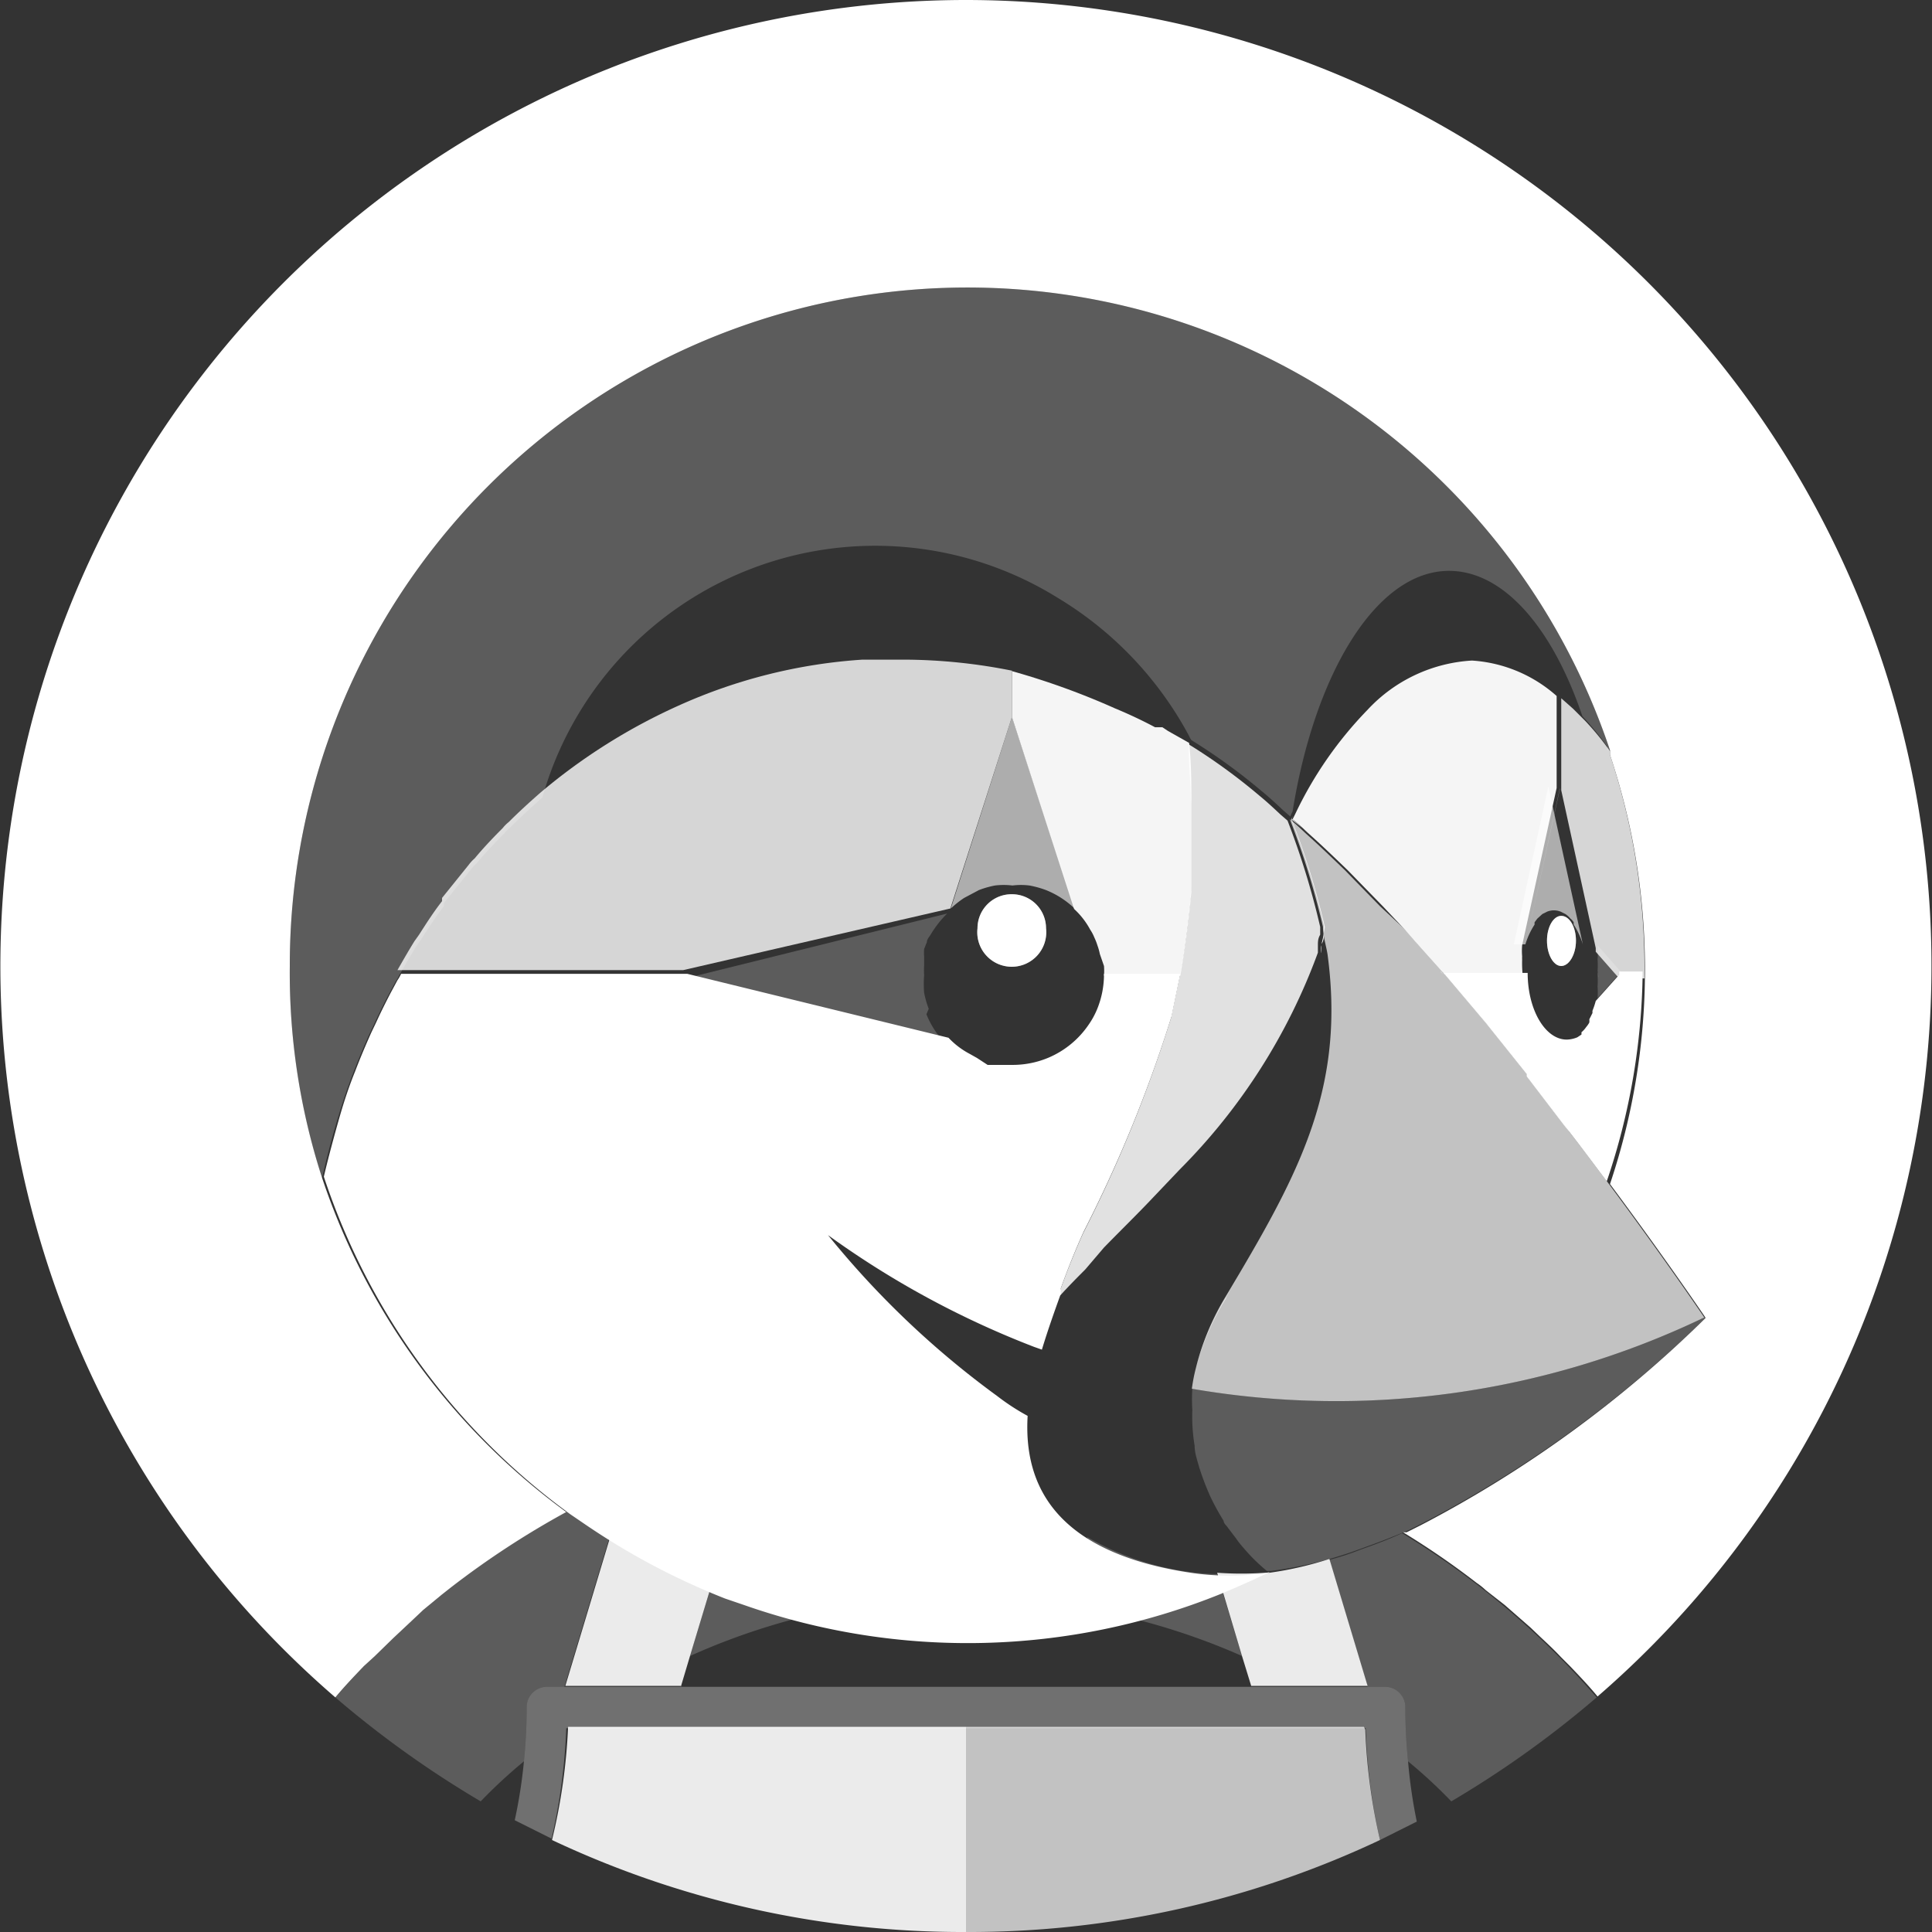 <svg xmlns="http://www.w3.org/2000/svg" width="42" height="42" viewBox="0 0 42 42"><rect x="0" y="0" width="42" height="42" fill="#333333" stroke="none"/><defs><style>.cls-1,.cls-10,.cls-11,.cls-2,.cls-3,.cls-4,.cls-5,.cls-6,.cls-7,.cls-8,.cls-9{fill:#fff;}.cls-1{opacity:0.2;}.cls-2{opacity:0.9;}.cls-4{opacity:0.7;}.cls-5{opacity:0.3;}.cls-6{opacity:0.8;}.cls-7{opacity:0.4;}.cls-8{opacity:0.6;}.cls-9{opacity:0.95;}.cls-10{opacity:0.85;}.cls-11{stroke:#000;stroke-linecap:round;stroke-linejoin:round;stroke-width:0;}</style></defs><title>Fichier 2</title><g id="Calque_2" data-name="Calque 2"><g id="Calque_1_-_copie" data-name="Calque 1 - copie"><path class="cls-1" d="M15,36a14.64,14.64,0,0,1,3.11-1c0-.23,0-.47,0-.7.47-1.21.9-2.42,1.28-3.64A17.82,17.82,0,0,0,17.3,31c-.51.11-1,.24-1.5.39s-.78.25-1.17.4l1.53.37Z"/><path class="cls-1" d="M7.29,36.9a22.12,22.12,0,0,0,3.16,2.26,11,11,0,0,1,.94-.87,11.71,11.71,0,0,0,.06-1.19.44.44,0,0,1,.44-.43h.38l1.34-4.45A18.13,18.13,0,0,0,7.29,36.9Z"/><path class="cls-2" d="M14.8,36.67,15,36l1.16-3.84-1.53-.37-1,.41-1.34,4.45H14.8Z"/><path class="cls-3" d="M12.31,37.57l0,0h0Z"/><path class="cls-2" d="M21,37.54H12.35l0,0A12.72,12.72,0,0,1,12,40a20.92,20.92,0,0,0,9,2Z"/><path class="cls-3" d="M29.69,37.54h0l0,0Z"/><path class="cls-4" d="M29.65,37.54H21V42a20.92,20.92,0,0,0,9-2,12.72,12.72,0,0,1-.32-2.4Z"/><rect class="cls-3" x="21" y="37.1" height="0.43"/><path class="cls-5" d="M30.61,38.29a11.71,11.71,0,0,1-.06-1.19.44.44,0,0,0-.44-.43H11.89a.44.44,0,0,0-.44.43,11.71,11.71,0,0,1-.06,1.19,11,11,0,0,1-.2,1.28l.8.4a12.72,12.72,0,0,0,.32-2.4v0H29.69v0A12.72,12.72,0,0,0,30,40l.8-.4A11,11,0,0,1,30.61,38.29Z"/><path class="cls-3" d="M28.07,17.81h0a17.1,17.1,0,0,1,.71,2.31v.17c0,.08,0,.16-.05.23a3.06,3.06,0,0,0,.07-.37,17.11,17.11,0,0,0-.72-2.34h0Z"/><path class="cls-3" d="M34.18,22.56l0,0Z"/><path class="cls-3" d="M34.32,22.45l0,.05Z"/><path class="cls-3" d="M27.44,17.26a12.67,12.67,0,0,0-1.53-1.11h0A12.67,12.67,0,0,1,27.44,17.26Z"/><path class="cls-3" d="M32.31,22.29h0Z"/><path class="cls-3" d="M33.2,23.4l0,.05Z"/><path class="cls-3" d="M28.72,20.55c0,.06,0,.12,0,.16S28.7,20.61,28.72,20.55Z"/><path class="cls-3" d="M26.66,28.21A5.56,5.56,0,0,0,26,29.73a5.56,5.56,0,0,1,.65-1.52l.31-.52c-.1.17-.2.34-.31.51Z"/><path class="cls-3" d="M28.07,17.81l.06-.12h0a1.17,1.17,0,0,0-.05.11c.13.1.25.22.37.33C28.32,18,28.2,17.91,28.07,17.81Z"/><path class="cls-3" d="M23.9,20.56h0Z"/><path class="cls-3" d="M23.74,20.21Z"/><path class="cls-3" d="M25.17,15.72l-.07,0Z"/><path class="cls-3" d="M25.27,15.78l-.09,0Z"/><path class="cls-3" d="M26,17.47v0Z"/><path class="cls-3" d="M23.83,20.38Z"/><path class="cls-3" d="M34.05,24.51l.08.1Z"/><path class="cls-3" d="M26,18.14c0,.22,0,.44,0,.66C26,18.58,26,18.36,26,18.14Z"/><path class="cls-3" d="M24,20.75h0Z"/><path class="cls-3" d="M25.87,16.12l-.46-.26Z"/><path class="cls-3" d="M25.4,15.86l-.12-.08Z"/><path class="cls-3" d="M25.91,16.14Z"/><path class="cls-3" d="M34.75,21.25a.43.43,0,0,1,0-.05h0a.09.09,0,0,0,0-.05.09.09,0,0,1,0,.05S34.75,21.23,34.75,21.25Z"/><path class="cls-3" d="M31.32,21.12l.06.07h0l-.06-.06Z"/><path class="cls-3" d="M28.44,18.14c.28.25.56.52.83.78C29,18.66,28.72,18.39,28.44,18.14Z"/><path class="cls-3" d="M33.91,19.74a.4.4,0,0,1,.15,0A.4.4,0,0,0,33.91,19.74Z"/><path class="cls-3" d="M33.11,20.79a.64.64,0,0,0,0,.07A.64.64,0,0,1,33.11,20.79Z"/><path class="cls-3" d="M34.11,19.79l.1.05Z"/><path class="cls-3" d="M34.43,20.05l0,.05Z"/><path class="cls-3" d="M34.74,20.89h0v0Z"/><path class="cls-3" d="M34.74,21.5h0a0,0,0,0,1,0,0Z"/><path class="cls-3" d="M33.36,20.1l0-.05Z"/><path class="cls-3" d="M33.76,19.77a.4.4,0,0,1,.15,0A.4.4,0,0,0,33.76,19.77Z"/><path class="cls-3" d="M30,19.7l-.39-.4Z"/><path class="cls-3" d="M33.91,15.15h0v2l-.75,3.42v0h0l.75-3.43v-2Z"/><path class="cls-3" d="M30.73,20.46l-.2-.23Z"/><path class="cls-3" d="M34.66,20.53l0,.08h0l0-.08Z"/><path class="cls-3" d="M33.07,21.18h0v0Z"/><path class="cls-3" d="M33.62,19.84l.1-.05Z"/><path class="cls-3" d="M33.46,20l.11-.1Z"/><path class="cls-3" d="M34.69,21.77h0a1.72,1.72,0,0,1-.07.21,1.72,1.72,0,0,0,.07-.21Z"/><path class="cls-3" d="M9.09,20.54l.1-.14Z"/><path class="cls-3" d="M34.25,19.87a.52.52,0,0,1,.11.1A.52.52,0,0,0,34.25,19.87Z"/><path class="cls-3" d="M9.69,19.67l0-.07Z"/><path class="cls-3" d="M24,21.17Z"/><path class="cls-3" d="M8.18,22.22l-.11.23Z"/><path class="cls-3" d="M7.72,23.29v0Z"/><polygon class="cls-3" points="34.43 15.65 34.43 15.65 34.43 15.65 34.43 15.65"/><polygon class="cls-3" points="11.87 17.31 11.87 17.31 11.87 17.31 11.87 17.31"/><path class="cls-3" d="M11.05,18.08a.8.8,0,0,1,.13-.13A.8.8,0,0,0,11.05,18.08Z"/><path class="cls-3" d="M10.31,18.88a.86.86,0,0,1,.13-.14A.86.86,0,0,0,10.31,18.88Z"/><polygon class="cls-3" points="34.66 20.53 33.91 17.11 34.66 20.53 34.66 20.53"/><path class="cls-3" d="M21.62,23.12h0Z"/><path class="cls-3" d="M21.82,23.16h0Z"/><path class="cls-3" d="M8.64,21.31l-.14.26Z"/><path class="cls-3" d="M21.06,22.91Z"/><path class="cls-3" d="M21.43,23.07h0Z"/><path class="cls-3" d="M21.24,23h0Z"/><path class="cls-3" d="M20.19,21.93h0Z"/><path class="cls-3" d="M20.1,20.74s0,0,0,0S20.1,20.75,20.1,20.74Z"/><path class="cls-3" d="M20.3,20.21h0Z"/><path class="cls-3" d="M21,19.52Z"/><path class="cls-3" d="M20.15,20.55v0Z"/><path class="cls-3" d="M20.22,20.38v0Z"/><path class="cls-3" d="M22.41,19.25h0Z"/><path class="cls-3" d="M22.77,19.36h0Z"/><path class="cls-3" d="M21.29,19.35h0Z"/><path class="cls-3" d="M21.65,19.25h0Z"/><path class="cls-3" d="M24,21Z"/><path class="cls-3" d="M22,14.82v0Z"/><path class="cls-3" d="M22,14.68v0Z"/><path class="cls-3" d="M22,14.6h0Z"/><path class="cls-3" d="M22,15.08v0Z"/><path class="cls-3" d="M34.49,22.24a.61.61,0,0,1-.07.1A.61.61,0,0,0,34.49,22.24Z"/><path class="cls-3" d="M20.06,20.93v0Z"/><path class="cls-3" d="M20.08,21.57h0Z"/><path class="cls-3" d="M34.6,22l-.07.14Z"/><polygon class="cls-3" points="33.91 15.15 33.91 15.15 33.91 15.15 33.91 15.15 33.91 15.15"/><polygon class="cls-3" points="34.76 21.2 34.76 21.19 34.76 21.19 34.76 21.2"/><path class="cls-6" d="M35,16.33h0v0h0a6,6,0,0,0-.54-.66h0l-.26-.26-.09-.08-.17-.15h0v2l.75,3.43h0l0,.08.51.58h.55c0-.05,0-.1,0-.15h0A14.71,14.71,0,0,0,35,16.41h0Z"/><polygon class="cls-3" points="34.76 21.19 34.76 21.18 34.76 21.19 34.76 21.19"/><path class="cls-1" d="M34.73,20.86v0h0a2,2,0,0,1,0,.25.09.09,0,0,1,0,.05h0a.43.43,0,0,0,0,.05,1.93,1.93,0,0,1,0,.24h0v0a1.87,1.87,0,0,1,0,.25h0l.51-.57-.51-.58h0A2.17,2.17,0,0,1,34.73,20.86Z"/><path class="cls-7" d="M33.94,19.91c-.17,0-.31.24-.31.54s.14.55.31.55.32-.25.32-.55S34.12,19.91,33.94,19.91Z"/><path class="cls-3" d="M33.94,19.91c-.17,0-.31.24-.31.54s.14.55.31.55.32-.25.32-.55S34.12,19.91,33.94,19.91Z"/><path class="cls-8" d="M33.16,20.53h0a1.71,1.71,0,0,1,.2-.43l0-.05.06-.08.11-.1,0,0,.1-.05,0,0a.39.39,0,0,1,.3,0l0,0,.1.05,0,0a.52.52,0,0,1,.11.1.27.27,0,0,1,.07.08l0,.05a1.71,1.71,0,0,1,.2.43h0l-.75-3.43-.75,3.43Z"/><path class="cls-3" d="M22,19.44a.74.74,0,0,0-.75.74.75.75,0,1,0,1.49,0A.74.74,0,0,0,22,19.44Z"/><path class="cls-6" d="M20.66,19.75h0L22,15.58v-1h0a12.06,12.06,0,0,0-2.34-.24c-.27,0-.53,0-.8,0h-.11a11.54,11.54,0,0,0-4,1,12.73,12.73,0,0,0-3,1.89h0c-.24.21-.47.42-.69.64a.8.8,0,0,0-.13.13c-.21.21-.42.43-.61.66a.86.86,0,0,0-.13.14l-.58.72,0,.07c-.18.23-.34.48-.5.73l-.1.14c-.13.21-.25.42-.37.63h6.21Z"/><path class="cls-9" d="M25.9,19.28c0-.16,0-.32,0-.48s0-.44,0-.66v-.67c0-.44,0-.88-.05-1.32h0l0,0-.46-.26h0l-.12-.08h0l-.09,0h0l-.07,0c-.28-.15-.58-.29-.87-.41A16.2,16.2,0,0,0,22,14.59v1l1.35,4.17h0a1.7,1.7,0,0,1,.35.45h0a.91.91,0,0,1,.09.17h0a1.34,1.34,0,0,1,.07.18h0a1.21,1.21,0,0,1,.05.18h0L24,21h0a1.48,1.48,0,0,1,0,.21h1.66q.16-.92.24-1.83Z"/><polygon class="cls-3" points="28.07 17.81 28.07 17.82 28.07 17.81 28.07 17.81"/><path class="cls-10" d="M24,27.12c.37-.38.73-.73,1.06-1.08l.59-.62a13,13,0,0,0,3-4.71s0-.1,0-.16v0c0-.07,0-.15.05-.23v-.17a17.1,17.1,0,0,0-.71-2.31h0l-.15-.13c-.16-.15-.31-.29-.47-.42a12.67,12.67,0,0,0-1.53-1.11h0c0,.44.05.88.05,1.32v.67c0,.22,0,.44,0,.66s0,.32,0,.48v.06q-.07.91-.24,1.83l-.19.92a29.65,29.65,0,0,1-1.91,4.68c-.18.4-.35.82-.5,1.24l0,.12c.21-.23.4-.42.54-.56Z"/><path class="cls-8" d="M20.67,19.75h0a2.09,2.09,0,0,1,.29-.23h0l.32-.17h0a2,2,0,0,1,.35-.1h0a1.58,1.58,0,0,1,.38,0,1.5,1.5,0,0,1,.37,0h0a2.12,2.12,0,0,1,.36.1h0a1.94,1.94,0,0,1,.62.4h0L22,15.58Z"/><path class="cls-1" d="M20.19,21.93a2,2,0,0,1-.1-.35h0a2.34,2.34,0,0,1,0-.38,1.48,1.48,0,0,1,0-.21v-.05l0-.15s0,0,0,0a.94.94,0,0,1,0-.16v0l.06-.15v0c0-.06.05-.11.08-.16h0a2.28,2.28,0,0,1,.36-.46h0l-5.73,1.42h0l5.68,1.39a1.94,1.94,0,0,1-.4-.62Z"/><path class="cls-9" d="M33.09,20.86a.64.64,0,0,1,0-.07,1.44,1.44,0,0,1,0-.24v0l.75-3.42v-2A3.06,3.06,0,0,0,32,14.36a3.36,3.36,0,0,0-2.27,1.07,8.41,8.41,0,0,0-1.57,2.26l-.06.12c.13.1.25.22.37.33.28.25.56.52.83.78l.37.38.39.4.5.53.2.23.59.66h0l.06.06h1.69v0A2.64,2.64,0,0,1,33.09,20.86Z"/><polygon class="cls-3" points="28.07 17.81 28.07 17.81 28.07 17.81 28.07 17.82 28.07 17.82 28.07 17.81"/><path class="cls-3" d="M35.2,21.19l-.51.57h0a1.72,1.72,0,0,1-.07.21.17.17,0,0,0,0,.05l-.07.14a.25.25,0,0,1,0,.07.61.61,0,0,1-.07.1.52.52,0,0,1-.1.11l0,.05-.09.06,0,0a.64.64,0,0,1-.23.05c-.47,0-.85-.65-.85-1.45H31.38l.93,1.1h0l.88,1.1,0,.05.81,1.06.08.1c.29.37.57.75.85,1.12h0a14.59,14.59,0,0,0,.78-4.56H35.2Z"/><line class="cls-11" x1="22.04" y1="14.97" x2="22.04" y2="15.05"/><path class="cls-1" d="M35,16.31A14.73,14.73,0,0,0,6.3,21,14.45,14.45,0,0,0,7,25.61H7c.1-.43.21-.86.34-1.29s.21-.66.34-1v0c.11-.29.23-.57.35-.84l.11-.23c.1-.22.21-.44.32-.65l.14-.26a1,1,0,0,0,.08-.14c.12-.21.24-.42.37-.63l.1-.14c.16-.25.32-.5.5-.73l0-.07.58-.72a.86.86,0,0,1,.13-.14c.19-.23.4-.45.61-.66a.8.8,0,0,1,.13-.13c.22-.22.45-.43.69-.64h0A7.52,7.52,0,0,1,23,13,7.79,7.79,0,0,1,25.85,16v0a.41.41,0,0,0,.05.09h0a12.67,12.67,0,0,1,1.53,1.11c.16.13.31.27.47.42l.15.13h0a1.17,1.17,0,0,1,.05-.11c.48-3,1.82-5.23,3.4-5.23,1.19,0,2.25,1.24,2.9,3.16v0h0a6,6,0,0,1,.54.66h0v0h0l0,.08h0Z"/><path class="cls-4" d="M34.05,24.51l-.81-1.06,0-.05-.88-1.1h0l-.93-1.1-.06-.07-.59-.66-.2-.23L30,19.7l-.39-.4-.37-.38c-.27-.26-.55-.53-.83-.78-.12-.11-.24-.23-.37-.33h0a17.11,17.11,0,0,1,.72,2.34c0,.2.07.41.1.6.37,2.76-.52,4.57-1.92,6.94l-.31.52A5.56,5.56,0,0,0,26,29.73a3.73,3.73,0,0,0-.09.46,18.49,18.49,0,0,0,11.14-1.55s-.83-1.23-2.08-2.91c-.28-.37-.56-.75-.85-1.12Z"/><path class="cls-2" d="M27.6,34.19h-.09a7.38,7.38,0,0,1-1.05,0L27,36l.2.65h2.53l-.83-2.76A7.55,7.55,0,0,1,27.6,34.19Z"/><path class="cls-3" d="M27.51,34.2h0a5.82,5.82,0,0,1-1.56,0c-3-.43-3.7-1.9-3.61-3.42a4.94,4.94,0,0,1-.66-.43A19.46,19.46,0,0,1,18,26.85a19.72,19.72,0,0,0,4.48,2.43l.17.06c.13-.43.28-.85.41-1.21h0l0-.12c.15-.42.32-.84.5-1.24a29.65,29.65,0,0,0,1.91-4.68l.19-.92H24v0a2,2,0,0,1-.15.77,1.74,1.74,0,0,1-.18.33,2,2,0,0,1-.87.72,2,2,0,0,1-.77.16h-.26l-.15,0h0l-.15,0h0L21.24,23h0l-.16-.09h0a1.75,1.75,0,0,1-.46-.35l-5.68-1.39H8.72a1,1,0,0,1-.08.14l-.14.26c-.11.21-.22.43-.32.65l-.11.23c-.12.27-.24.55-.35.84v0c-.13.32-.24.65-.34,1s-.24.86-.34,1.29a14.84,14.84,0,0,0,5.36,7.34l.22.15c.42.29.85.56,1.3.81a15.46,15.46,0,0,0,1.84.87l.41.14a14.69,14.69,0,0,0,10.37-.24l.26-.11.43-.19.38-.18Z"/><path class="cls-1" d="M26,34.19a6,6,0,0,1-2.37-.78l.35.93c0,.23,0,.47,0,.7A14.64,14.64,0,0,1,27,36l-.54-1.78A4.4,4.4,0,0,1,26,34.19Z"/><path class="cls-7" d="M22,19.44a.74.74,0,0,0-.75.74.75.75,0,1,0,1.49,0A.74.74,0,0,0,22,19.44Z"/><path class="cls-7" d="M23.58,20a1.67,1.67,0,0,1,.16.24h0A1.67,1.67,0,0,0,23.58,20Z"/><path class="cls-7" d="M22.55,32.21a3.46,3.46,0,0,1-.19-.7A3.46,3.46,0,0,0,22.55,32.21Z"/><path class="cls-7" d="M28.72,20.52a1.43,1.43,0,0,0,0-.22A1.43,1.43,0,0,1,28.72,20.52Z"/><path class="cls-7" d="M26.29,28.93a1,1,0,0,0,0,.1A1,1,0,0,1,26.29,28.93Z"/><polygon class="cls-7" points="33.91 17.1 33.91 15.15 33.91 15.15 33.91 15.14 33.91 17.1"/><path class="cls-7" d="M26.46,28.56l-.05.11Z"/><path class="cls-3" d="M21,0A21,21,0,0,0,7.29,36.9c.2-.24.41-.46.62-.68L8.15,36l.4-.39.32-.3L9.2,35l.4-.33.19-.15a18.82,18.82,0,0,1,2.52-1.65A14.8,14.8,0,0,1,7,25.6H7A14.45,14.45,0,0,1,6.3,21,14.73,14.73,0,0,1,35,16.31l0,.1A14.71,14.71,0,0,1,35.76,21h0s0,.1,0,.15h0A14.59,14.59,0,0,1,35,25.74h0c1.25,1.68,2.08,2.91,2.08,2.91a25.83,25.83,0,0,1-6.2,4.51l-.3.15-.08,0h0a17.44,17.44,0,0,1,1.6,1.1,1.56,1.56,0,0,1,.2.16l.41.32.56.49.22.21c.15.14.3.28.44.43l.2.2c.21.22.41.43.6.66A21,21,0,0,0,21,0Z"/><path class="cls-7" d="M33.16,20.53h0v0Z"/><path class="cls-7" d="M25.88,30.65c0,.12,0,.24,0,.36C25.88,30.89,25.88,30.77,25.88,30.65Z"/><path class="cls-1" d="M30.48,33.33c-.3.14-.6.25-.91.36a5.82,5.82,0,0,1-.67.22l.83,2.76h.38a.44.44,0,0,1,.44.43,11.71,11.71,0,0,0,.06,1.19,11,11,0,0,1,.94.87,22.12,22.12,0,0,0,3.16-2.26A17.92,17.92,0,0,0,30.48,33.33Z"/><path class="cls-1" d="M25.92,30.19a3.73,3.73,0,0,0,0,.46,3.94,3.94,0,0,0,.05.78c0,.16.06.32.1.47a5.87,5.87,0,0,0,.24.63,5.25,5.25,0,0,0,.29.53c0,.06.07.11.1.16l.16.21a2.51,2.51,0,0,0,.19.24,3.86,3.86,0,0,0,.49.48h0v0h.09a8.77,8.77,0,0,0,2-.5q.51-.18,1-.39l.3-.15a25.83,25.83,0,0,0,6.2-4.51A18.49,18.49,0,0,1,25.92,30.19Z"/></g></g></svg>